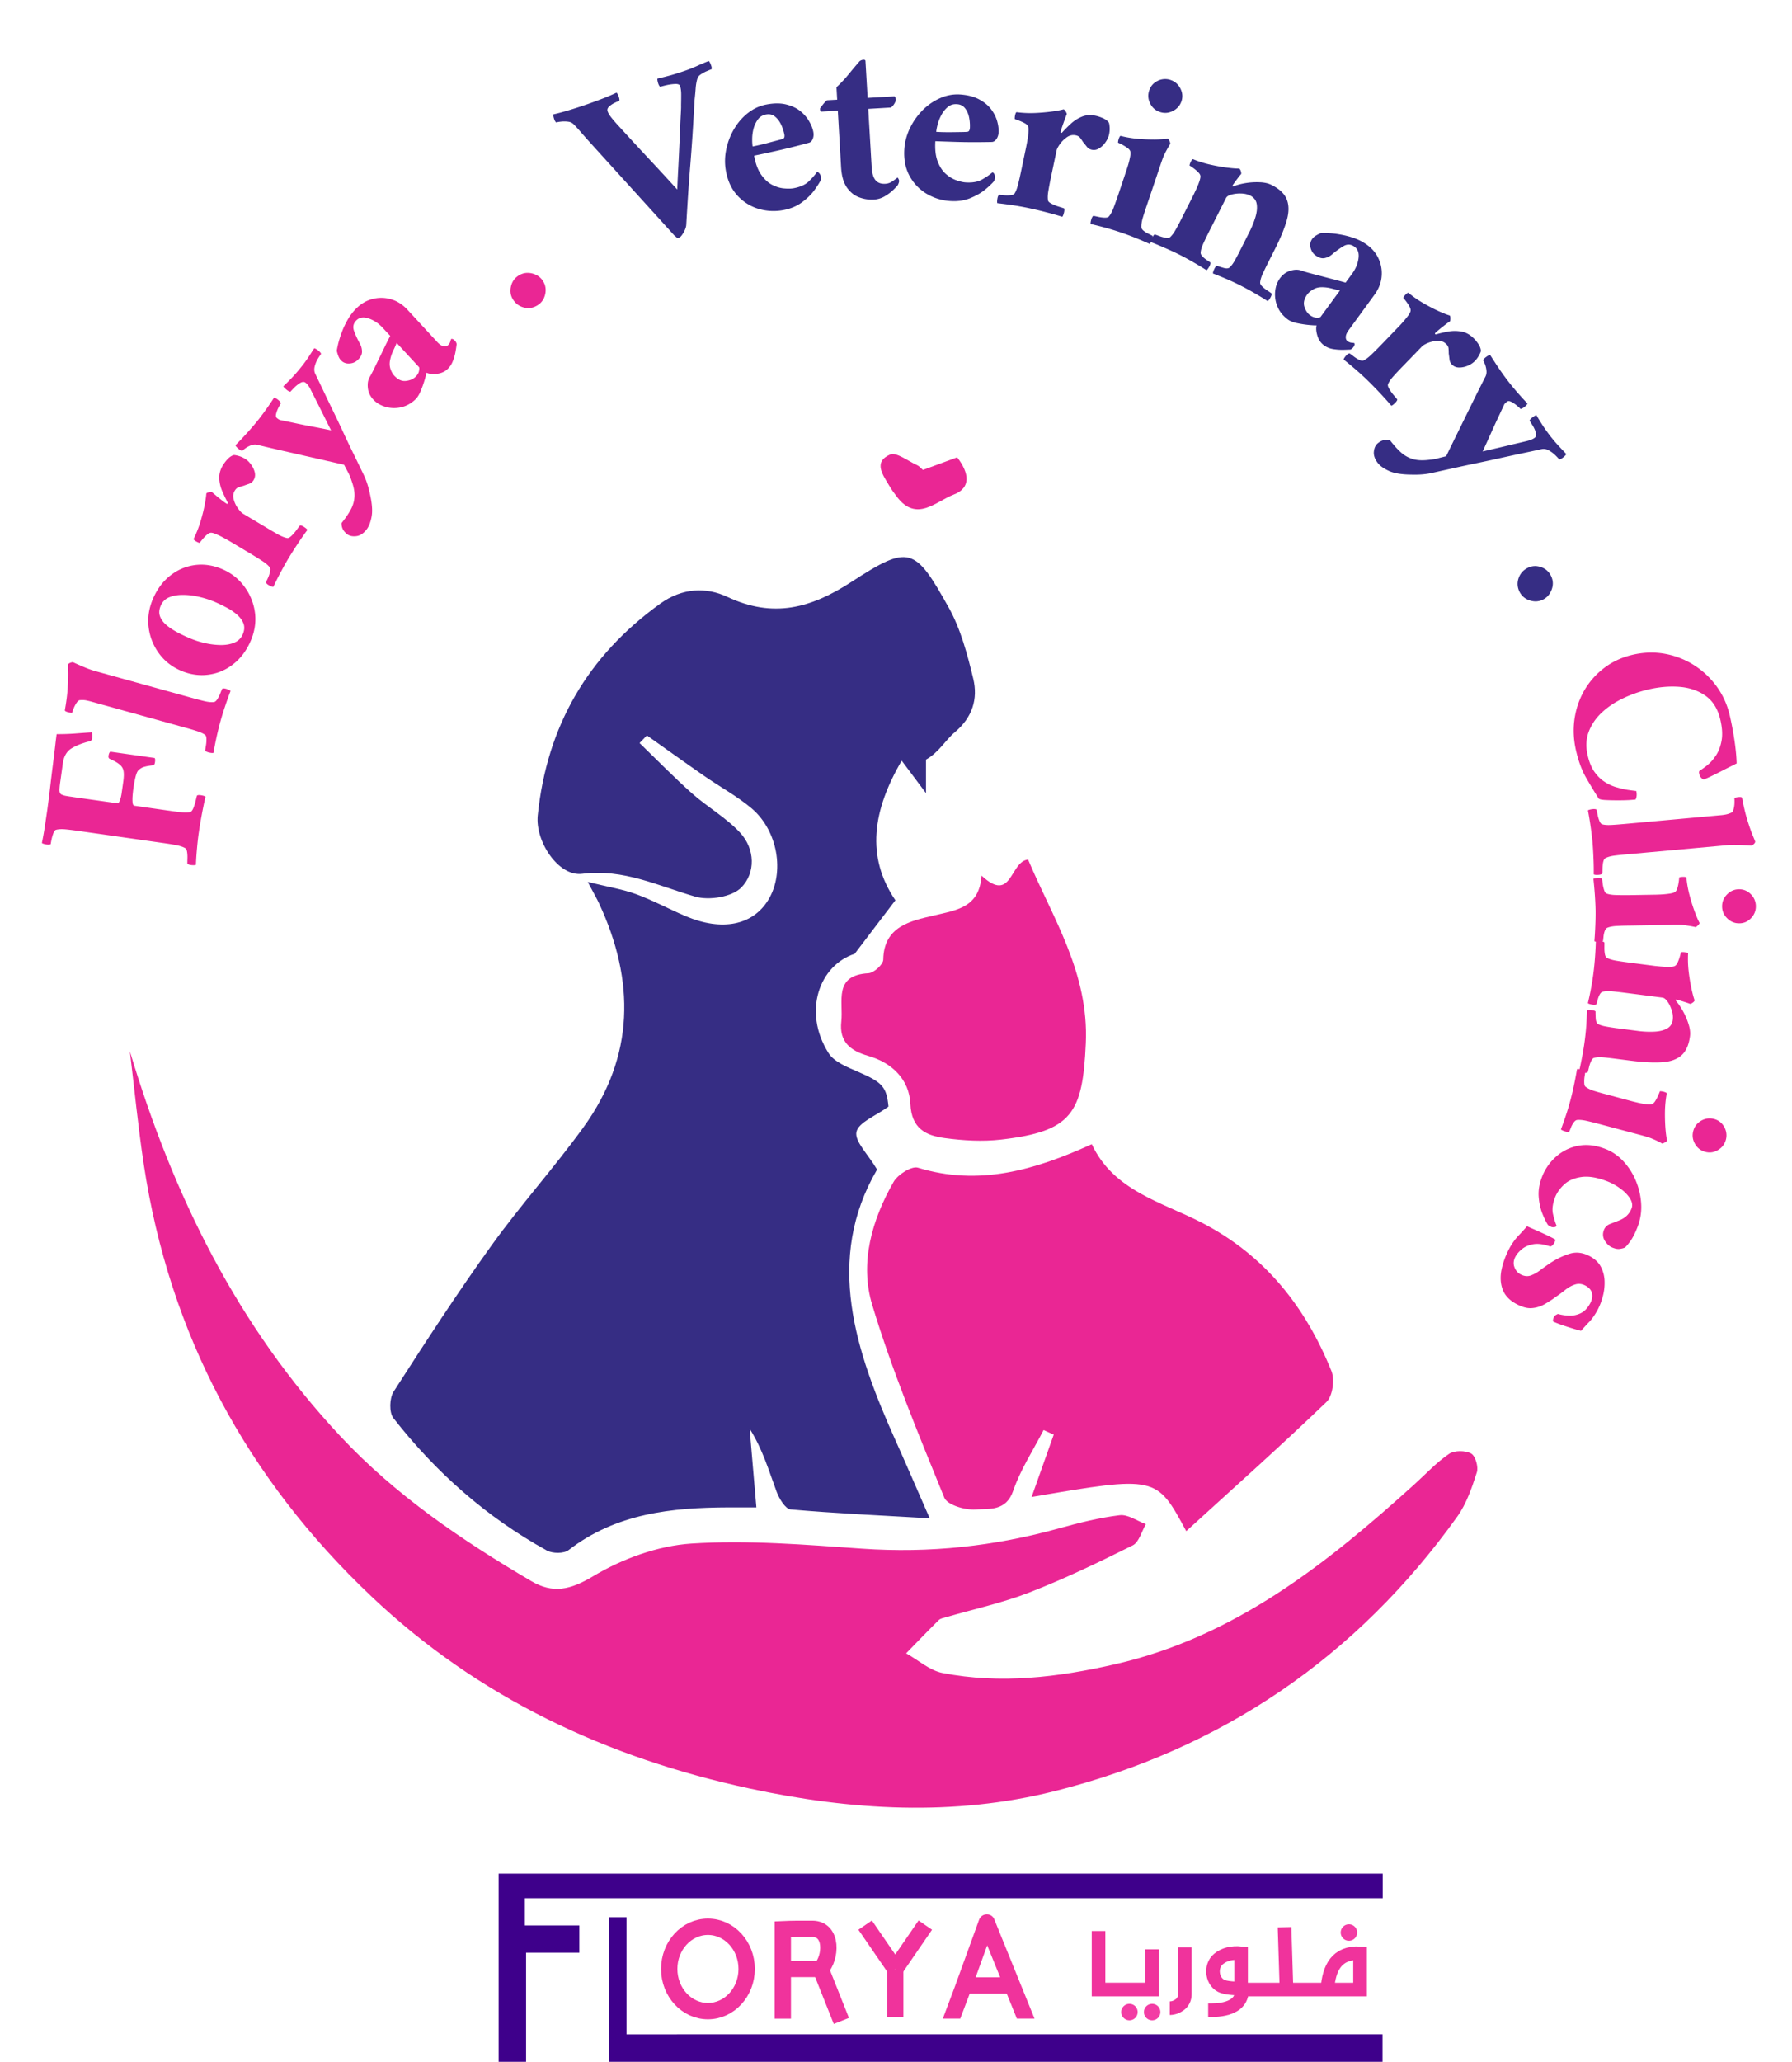 <svg xmlns="http://www.w3.org/2000/svg" width="438.58" height="504.328" viewBox="0 0 438.58 504.328"><defs><clipPath id="a" clipPathUnits="userSpaceOnUse"><path d="M-117.395 136.311H211.54v-378.246h-328.935Z"/></clipPath><clipPath id="b" clipPathUnits="userSpaceOnUse"><path d="M-23.837 192.855h328.935v-378.246H-23.837Z"/></clipPath><clipPath id="c" clipPathUnits="userSpaceOnUse"><path d="M-217.74 280.89h328.935V-97.358H-217.74Z"/></clipPath><clipPath id="d" clipPathUnits="userSpaceOnUse"><path d="M-180.172 160.637h328.935V-217.61h-328.935Z"/></clipPath><clipPath id="e" clipPathUnits="userSpaceOnUse"><path d="M-169.409 86.21h328.935v-378.245h-328.935Z"/></clipPath><clipPath id="f" clipPathUnits="userSpaceOnUse"><path d="M-253.806 343.726H75.13V-34.52h-328.935Z"/></clipPath><clipPath id="g" clipPathUnits="userSpaceOnUse"><path d="M-111.806 351.726H217.13V-26.52h-328.935Z"/></clipPath><clipPath id="h" clipPathUnits="userSpaceOnUse"><path d="M-137.056 361.206H191.88V-17.04h-328.935Z"/></clipPath><clipPath id="i" clipPathUnits="userSpaceOnUse"><path d="M-158.806 353.166H170.13V-25.08h-328.935Z"/></clipPath><clipPath id="j" clipPathUnits="userSpaceOnUse"><path d="M-169.846 353.166H159.09V-25.08h-328.935Z"/></clipPath><clipPath id="k" clipPathUnits="userSpaceOnUse"><path d="M-164.326 370.024h328.935V-8.222h-328.935Z"/></clipPath><clipPath id="l" clipPathUnits="userSpaceOnUse"><path d="M-189.896 370.324h328.935V-7.922h-328.935Z"/></clipPath><clipPath id="m" clipPathUnits="userSpaceOnUse"><path d="M0 378.246h328.935V0H0Z"/></clipPath><clipPath id="n" clipPathUnits="userSpaceOnUse"><path d="M-201.646 354.246H127.29V-24h-328.935Z"/></clipPath><clipPath id="o" clipPathUnits="userSpaceOnUse"><path d="M-217.486 357.246H111.45V-21h-328.935Z"/></clipPath><clipPath id="p" clipPathUnits="userSpaceOnUse"><path d="M-243.646 364.986H85.29V-13.26h-328.935Z"/></clipPath><clipPath id="q" clipPathUnits="userSpaceOnUse"><path d="M-221.768 368.766h328.935V-9.48h-328.935Z"/></clipPath><clipPath id="r" clipPathUnits="userSpaceOnUse"><path d="M-235.786 353.556H93.15V-24.69h-328.935Z"/></clipPath><clipPath id="s" clipPathUnits="userSpaceOnUse"><path d="M-212.994 369.117H115.94V-9.13h-328.935Z"/></clipPath><clipPath id="t" clipPathUnits="userSpaceOnUse"><path d="M-208.824 369.117H120.11V-9.13h-328.935Z"/></clipPath><clipPath id="u" clipPathUnits="userSpaceOnUse"><path d="M-249.114 354.524H79.82V-23.722h-328.935Z"/></clipPath><clipPath id="v" clipPathUnits="userSpaceOnUse"><path d="M-143.686 370.326H185.25V-7.92h-328.935Z"/></clipPath><clipPath id="w" clipPathUnits="userSpaceOnUse"><path d="m153.645-57.77 46.338 325.655-374.474 53.285-46.338-325.655Z"/></clipPath><clipPath id="x" clipPathUnits="userSpaceOnUse"><path d="M123.358-74.434 211.1 242.582l-364.54 100.897-87.744-317.016Z"/></clipPath><clipPath id="y" clipPathUnits="userSpaceOnUse"><path d="m102.244-87.284 126.16 303.779-349.318 145.074-126.161-303.78Z"/></clipPath><clipPath id="z" clipPathUnits="userSpaceOnUse"><path d="m67.936-98.142 168.819 282.31-324.63 194.126-168.82-282.309Z"/></clipPath><clipPath id="A" clipPathUnits="userSpaceOnUse"><path d="m36.111-104.115 207.507 255.223-293.484 238.615-207.507-255.224Z"/></clipPath><clipPath id="B" clipPathUnits="userSpaceOnUse"><path d="m-49.203-99.142 279.44 173.527-199.54 321.331-279.44-173.527Z"/></clipPath><clipPath id="C" clipPathUnits="userSpaceOnUse"><path d="M-89.42-81.212 221.728 25.49 99.029 383.282-212.118 276.58Z"/></clipPath><clipPath id="D" clipPathUnits="userSpaceOnUse"><path d="M-124.077-63.384 199.49-4.207l-68.047 372.074-323.568-59.176Z"/></clipPath><clipPath id="E" clipPathUnits="userSpaceOnUse"><path d="m-148.805-45.552 328.38 19.102-21.966 377.608-328.38-19.103Z"/></clipPath><clipPath id="F" clipPathUnits="userSpaceOnUse"><path d="M-166.066-25.126 162.18-46.41l24.476 377.454-328.246 21.285Z"/></clipPath><clipPath id="G" clipPathUnits="userSpaceOnUse"><path d="m-185.54 1.2 321.954-67.403 77.507 370.22-321.955 67.403Z"/></clipPath><clipPath id="H" clipPathUnits="userSpaceOnUse"><path d="M-201.544 25.31 110.093-79.953 231.138 278.4-80.498 383.665Z"/></clipPath><clipPath id="I" clipPathUnits="userSpaceOnUse"><path d="M-207.337 55.688 86.328-92.498 256.73 245.19-36.936 393.376Z"/></clipPath><clipPath id="J" clipPathUnits="userSpaceOnUse"><path d="m-218.543 92.403 265.672-193.95L270.154 203.95 4.483 397.9Z"/></clipPath><clipPath id="K" clipPathUnits="userSpaceOnUse"><path d="m-218.367 158.07 200.525-260.744 299.833 230.586L81.466 388.657Z"/></clipPath><clipPath id="L" clipPathUnits="userSpaceOnUse"><path d="M-214.79 203.546-70.537-92.072 269.396 73.805 125.145 369.422Z"/></clipPath><clipPath id="M" clipPathUnits="userSpaceOnUse"><path d="m-184.278 250.038 75.857-320.069L259.63 17.2l-75.857 320.068Z"/></clipPath><clipPath id="N" clipPathUnits="userSpaceOnUse"><path d="m-173.714 277.018 29.749-327.587L232.73-16.36l-29.749 327.587Z"/></clipPath><clipPath id="O" clipPathUnits="userSpaceOnUse"><path d="m-164.551 290.074 5.196-328.894 378.2 5.976-5.197 328.894Z"/></clipPath><clipPath id="P" clipPathUnits="userSpaceOnUse"><path d="M-132.562 312.779-174.604-13.46 200.54-61.803l42.042 326.238Z"/></clipPath><clipPath id="Q" clipPathUnits="userSpaceOnUse"><path d="m-113.58 330.434-84.832-317.807 365.45-97.55 84.832 317.809Z"/></clipPath><clipPath id="R" clipPathUnits="userSpaceOnUse"><path d="M-88.13 342.5-207.506 35.99l352.458-137.27 119.375 306.51Z"/></clipPath><clipPath id="S" clipPathUnits="userSpaceOnUse"><path d="M-61.952 353.056-218.681 63.86l332.55-180.224 156.729 289.196Z"/></clipPath></defs><path d="M0 0c3.207-3.095 6.319-6.298 9.65-9.254 2.835-2.515 6.256-4.435 8.805-7.187 2.787-3.008 2.86-7.388.234-10.065-1.706-1.74-5.91-2.417-8.45-1.683-6.831 1.975-13.167 5.157-20.769 4.196-4.389-.554-8.65 5.978-8.164 10.713 1.677 16.352 9.14 29.254 22.512 38.871 4.035 2.902 8.43 3.049 12.303 1.229 8.414-3.953 15.319-2.097 22.785 2.753 10.613 6.893 11.629 6.439 17.856-4.709 2.215-3.964 3.426-8.589 4.507-13.055.9-3.718-.168-7.119-3.375-9.815-1.765-1.485-2.92-3.695-5.3-5.032v-6.156l-4.463 5.959c-5.332-9.128-6.597-17.591-1.16-25.617l-7.478-9.823c-6.453-2.093-9.597-10.562-4.808-18.196 1.073-1.71 3.622-2.66 5.669-3.556 4.232-1.851 5.009-2.693 5.35-6.284-2.335-1.712-5.498-2.875-5.881-4.642-.374-1.719 2.1-4.056 3.788-6.907-9.632-16.511-4.008-33.266 3.479-49.914 1.895-4.212 3.716-8.457 6.181-14.077-9.183.533-17.372.9-25.53 1.622-.968.085-2.106 1.98-2.578 3.253-1.423 3.841-2.557 7.788-4.949 11.556l1.236-14.434c-1.904 0-3.516.004-5.127-.001-10.466-.032-20.625-1.1-29.352-7.832-.871-.672-2.965-.647-4.009-.071-11.078 6.111-20.398 14.357-28.161 24.298-.801 1.024-.722 3.651.038 4.835 5.831 9.074 11.715 18.13 18.014 26.881 5.344 7.426 11.516 14.255 16.872 21.673C-.883-57.464-.817-43.602-7.453-29.388c-.41.877-.901 1.715-2.057 3.899 3.727-.916 6.4-1.334 8.892-2.246 3.117-1.141 6.057-2.755 9.122-4.048 6.668-2.813 12.305-1.654 15.148 3.027 3.03 4.989 1.747 12.722-3.121 16.805-2.657 2.229-5.769 3.91-8.635 5.897C8.358-3.603 4.863-1.09 1.349 1.396z" clip-path="url(#a)" style="fill:#362d84;fill-opacity:1;fill-rule:nonzero;stroke:none" transform="matrix(1.333 0 0 -1.333 156.526 181.749)"/><path d="M0 0c7.917-26.423 19.766-50.497 38.763-70.761 10.139-10.815 22.25-18.997 34.917-26.451 3.972-2.337 7.145-1.66 11.371.877 5.346 3.208 11.88 5.599 18.054 6.001 10.407.679 20.952-.219 31.406-.94 12.271-.848 24.227.44 36.04 3.719 3.677 1.02 7.414 1.968 11.186 2.423 1.515.183 3.2-1.052 4.807-1.641-.788-1.334-1.254-3.313-2.417-3.894-6.205-3.098-12.479-6.114-18.936-8.627-4.939-1.922-10.186-3.051-15.293-4.542-.478-.14-1.058-.225-1.384-.546-2.029-1.998-3.999-4.057-5.988-6.096 2.225-1.242 4.322-3.15 6.698-3.611 10.636-2.064 21.15-.794 31.65 1.603 21.974 5.016 38.825 18.416 54.986 33.032 2.094 1.894 4.039 4.01 6.353 5.58.977.663 2.988.644 4.05.062.786-.432 1.367-2.458 1.047-3.454-.902-2.811-1.899-5.755-3.593-8.121-18.472-25.808-43.243-42.668-73.929-50.38-18.557-4.664-37.378-3.524-55.959.473-26.216 5.639-49.816 16.636-69.477 35.256C21.453-78.35 7.273-52.018 2.551-20.747 1.511-13.86.841-6.917 0 0" clip-path="url(#b)" style="fill:#ea2694;fill-opacity:1;fill-rule:nonzero;stroke:none" transform="matrix(1.333 0 0 -1.333 31.782 257.14)"/><path d="M0 0c-5.474 10.175-5.474 10.175-28.387 6.268l4.059 11.44-1.864.842c-1.9-3.698-4.239-7.244-5.574-11.135-1.318-3.841-4.444-3.264-6.931-3.44-1.913-.136-5.177.828-5.722 2.167-4.752 11.658-9.595 23.339-13.235 35.369-2.329 7.694-.075 15.579 3.929 22.582.768 1.344 3.307 2.953 4.464 2.598 11.149-3.418 21.374-.484 31.92 4.314 4.037-8.607 12.848-10.596 20.235-14.422 11.608-6.013 19.009-15.442 23.767-27.2.633-1.567.231-4.582-.9-5.67C17.529 15.793 8.988 8.195 0 0" clip-path="url(#c)" style="fill:#ea2694;fill-opacity:1;fill-rule:nonzero;stroke:none" transform="matrix(1.333 0 0 -1.333 290.32 374.519)"/><path d="M0 0c5.627-5.221 5.167 2.629 8.545 2.946C13.07-7.815 19.718-17.788 19.139-30.76c-.572-12.807-2.49-16.149-15.503-17.667-3.431-.4-7.009-.194-10.444.277-3.406.466-6.054 1.712-6.261 6.267-.204 4.464-3.333 7.544-7.746 8.81-3.268.939-5.352 2.557-4.936 6.326.404 3.659-1.51 8.484 4.991 8.842.989.055 2.697 1.603 2.71 2.481.093 6.153 5.077 7.113 9.131 8.074C-4.545-6.313-.419-5.881 0 0" clip-path="url(#d)" style="fill:#ea2694;fill-opacity:1;fill-rule:nonzero;stroke:none" transform="matrix(1.333 0 0 -1.333 240.23 214.182)"/><path d="m0 0 6.291 2.313c2.226-2.896 2.573-5.619-.64-6.834-3.242-1.226-6.795-5.156-10.413-.428-.501.654-.988 1.327-1.405 2.036-1.161 1.973-3.007 4.351.125 5.735 1.153.51 3.306-1.194 4.977-1.948C-.638.682-.312.263 0 0" clip-path="url(#e)" style="fill:#ea2694;fill-opacity:1;fill-rule:nonzero;stroke:none" transform="matrix(1.333 0 0 -1.333 225.879 114.948)"/><path d="M0 0h-162.32v-34.52h5.04v20.02h9.78v5h-10v5H0Z" clip-path="url(#f)" style="fill:#3e008b;fill-opacity:1;fill-rule:nonzero;stroke:none" transform="matrix(1.333 0 0 -1.333 338.408 458.301)"/><path d="M0 0h3.2v-21.48H142v-5.04H0Z" clip-path="url(#g)" style="fill:#3e008b;fill-opacity:1;fill-rule:nonzero;stroke:none" transform="matrix(1.333 0 0 -1.333 149.074 468.968)"/><path d="M0 0c0-4.275-3.183-7.74-7.11-7.74S-14.22-4.275-14.22 0s3.183 7.74 7.11 7.74S0 4.275 0 0Z" clip-path="url(#h)" style="fill:none;stroke:#f0339c;stroke-width:3;stroke-linecap:butt;stroke-linejoin:miter;stroke-miterlimit:10;stroke-dasharray:none;stroke-opacity:1" transform="matrix(1.333 0 0 -1.333 182.741 481.608)"/><path d="m0 0 5.52-8.04" clip-path="url(#i)" style="fill:none;stroke:#f0339c;stroke-width:3;stroke-linecap:butt;stroke-linejoin:miter;stroke-miterlimit:10;stroke-dasharray:none;stroke-opacity:1" transform="matrix(1.333 0 0 -1.333 211.741 470.888)"/><path d="m0 0-5.52-8.04" clip-path="url(#j)" style="fill:none;stroke:#f0339c;stroke-width:3;stroke-linecap:butt;stroke-linejoin:miter;stroke-miterlimit:10;stroke-dasharray:none;stroke-opacity:1" transform="matrix(1.333 0 0 -1.333 226.461 470.888)"/><path d="M0 0v8.82" clip-path="url(#k)" style="fill:none;stroke:#f0339c;stroke-width:3;stroke-linecap:butt;stroke-linejoin:miter;stroke-miterlimit:10;stroke-dasharray:none;stroke-opacity:1" transform="matrix(1.333 0 0 -1.333 219.102 493.365)"/><path d="M0 0h-3.24L-5.1 4.59l-1.21 3-2.38 5.86-2.12-5.86-.97-2.67-.12-.33L-13.64 0h-3.2l2.24 5.96 4.42 12.19c.21.58.76.98 1.38.99.67.02 1.19-.36 1.42-.94z" clip-path="url(#l)" style="fill:#f0339c;fill-opacity:1;fill-rule:nonzero;stroke:none" transform="matrix(1.333 0 0 -1.333 253.195 493.765)"/><path d="M185.816 12.51h-9.04v3h9.04z" clip-path="url(#m)" style="fill:#f0339c;fill-opacity:1;fill-rule:nonzero;stroke:none" transform="matrix(1.333 0 0 -1.333 0 504.328)"/><path d="M0 0v-10.74h9.84v7.38" clip-path="url(#n)" style="fill:none;stroke:#f0339c;stroke-width:2.5;stroke-linecap:butt;stroke-linejoin:miter;stroke-miterlimit:10;stroke-dasharray:none;stroke-opacity:1" transform="matrix(1.333 0 0 -1.333 268.861 472.328)"/><path d="M0 0v-8.638c0-.742-.338-1.453-.939-1.887-.465-.336-1.086-.635-1.821-.635" clip-path="url(#o)" style="fill:none;stroke:#f0339c;stroke-width:2.5;stroke-linecap:butt;stroke-linejoin:miter;stroke-miterlimit:10;stroke-dasharray:none;stroke-opacity:1" transform="matrix(1.333 0 0 -1.333 289.981 476.328)"/><path d="M0 0c.287 4.055 1.752 6.848 6 6.66V0h-21.84v6.66c-1.713.169-3.086-.191-4.14-1.049-1.661-1.354-1.214-4.41.825-5.071C-17.977.158-16.414.262-14.76 0" clip-path="url(#p)" style="fill:none;stroke:#f0339c;stroke-width:2.5;stroke-linecap:butt;stroke-linejoin:miter;stroke-miterlimit:10;stroke-dasharray:none;stroke-opacity:1" transform="matrix(1.333 0 0 -1.333 324.861 486.648)"/><path d="M0 0c.765 0 6.669-.343 6.165 4.14" clip-path="url(#q)" style="fill:none;stroke:#f0339c;stroke-width:2.5;stroke-linecap:butt;stroke-linejoin:miter;stroke-miterlimit:10;stroke-dasharray:none;stroke-opacity:1" transform="matrix(1.333 0 0 -1.333 295.691 491.688)"/><path d="m0 0 .362-11.43" clip-path="url(#r)" style="fill:none;stroke:#f0339c;stroke-width:2.5;stroke-linecap:butt;stroke-linejoin:miter;stroke-miterlimit:10;stroke-dasharray:none;stroke-opacity:1" transform="matrix(1.333 0 0 -1.333 314.381 471.408)"/><path d="M0 0a1.509 1.509 0 1 0-3.018 0A1.509 1.509 0 0 0 0 0" clip-path="url(#s)" style="fill:#f33ca4;fill-opacity:1;fill-rule:nonzero;stroke:none" transform="matrix(1.333 0 0 -1.333 283.992 492.156)"/><path d="M0 0a1.509 1.509 0 1 0-3.018 0A1.509 1.509 0 0 0 0 0" clip-path="url(#t)" style="fill:#f33ca4;fill-opacity:1;fill-rule:nonzero;stroke:none" transform="matrix(1.333 0 0 -1.333 278.432 492.156)"/><path d="M0 0a1.509 1.509 0 1 0-3.018 0A1.509 1.509 0 0 0 0 0" clip-path="url(#u)" style="fill:#f33ca4;fill-opacity:1;fill-rule:nonzero;stroke:none" transform="matrix(1.333 0 0 -1.333 332.152 472.7)"/><path d="M0 0v16.41c1.62.076 3.837.08 5.441.069 3.774-.027 3.468-5.348 1.519-7.359H.06h6.9l3.795-9.536" clip-path="url(#v)" style="fill:none;stroke:#f0339c;stroke-width:3;stroke-linecap:butt;stroke-linejoin:miter;stroke-miterlimit:10;stroke-dasharray:none;stroke-opacity:1" transform="matrix(1.333 0 0 -1.333 191.581 493.768)"/><path d="m7.794-28.25 1.867-.018q1.347-.024 3.08-.071a286 286 0 0 1 3.541-.066q1.806-.031 3.282-.065a89 89 0 0 1 2.219-.043q.22 1.64.572 3.268a270 270 0 0 1 .66 3.067q-.093.098-.45.159-.346.063-.559.067c-.355-.002-.58-.122-.666-.355q-.708-1.803-1.702-3.06-.985-1.255-2.96-1.26l-3.562.01c-.474-.004-.92.019-1.34.06q-.63.069-.816.424a3.1 3.1 0 0 0-.158.887q-.022.526-.016 1.221-.007.133-.008.274.005.132.001.26l.007 7.87q0 .178.565.31.574.132 1.275.139l2.237.001q1.278-.003 1.956-.23.687-.228 1.08-.889c.27-.44.517-1.07.75-1.893q.102-.346.543-.338.569.002.789.219l-.001 8.227q-.179.168-.746.165-.581.002-.622-.29-.4-1.552-.797-2.03-.391-.485-.703-.61-.745-.32-3.253-.318-.568 0-1.296.043-.73.046-1.253.178-.525.136-.522.406l-.005 6.286q.005.132.005.283-.004.155-.005.297.006 1.136.038 2.018.041.872.265 1.442.132.279.787.456.662.164 1.382.23.727.06 1.009.105.175.232.149.795-.016.569-.148.79a48 48 0 0 0-2.022-.15 89 89 0 0 0-2.395-.108A58 58 0 0 0 7.7-.125q-1.35-.012-3.077.083a56 56 0 0 0-2.987.224q-.13-.231-.16-.794-.023-.575.16-.793.285-.05.906-.117.616-.06 1.187-.228.577-.175.67-.45.259-.663.305-1.677.057-1.012.053-2.375l.002-15.79q0-1.408-.045-2.397-.048-.987-.307-1.66-.105-.306-.678-.437a7.6 7.6 0 0 0-1.185-.175q-.61-.042-.905-.037c-.125-.153-.18-.436-.167-.84q.029-.617.16-.792 1.444.093 3.117.113zm0 0" aria-label="F" clip-path="url(#w)" style="fill:#ea2694;fill-opacity:1;fill-rule:nonzero;stroke:none" transform="rotate(-81.902 146.811 79.524)scale(1.333)"/><path d="M3.782-23.98q-.002-.57-.043-1.035a4 4 0 0 0-.262-1.034q-.088-.267-.622-.447a5 5 0 0 0-1.1-.243q-.578-.06-.833-.062-.122 0-.152-.638-.021-.637.151-.772 2.42-.218 4.244-.615 1.824-.396 2.899-.73a25 25 0 0 1 1.134-.338q.219.049.417.323.194.264.242.431l-.121.751a81 81 0 0 0-.24 1.769 16 16 0 0 0-.123 1.882L9.369-6.255q0 1.365.04 2.385.046 1.008.315 1.664.132.266.682.443a5.4 5.4 0 0 0 1.183.232q.637.065.895.117.183.227.16.795-.015.572-.16.786a63 63 0 0 0-2.88-.213A53 53 0 0 0 6.6-.138q-1.365.001-2.992.086a74 74 0 0 0-2.906.22Q.568-.046.546-.614q-.025-.564.156-.797.303-.046.919-.108a6.4 6.4 0 0 0 1.2-.235q.57-.18.654-.448.216-.569.256-1.445.044-.889.05-2.02l-.008-.29q.004-.156.004-.293zm0 0" aria-label="l" clip-path="url(#x)" style="fill:#ea2694;fill-opacity:1;fill-rule:nonzero;stroke:none" transform="rotate(-74.529 147.461 58.47)scale(1.333)"/><path d="M11.404-19.228q2.982.008 5.244 1.261 2.268 1.243 3.544 3.4 1.278 2.162 1.281 4.887-.001 2.69-1.325 4.967a10.2 10.2 0 0 1-3.572 3.653Q14.336.3 11.484.306 8.5.3 6.205-.98 3.913-2.246 2.634-4.444 1.347-6.65 1.354-9.331 1.36-12.06 2.7-14.306a10.2 10.2 0 0 1 3.614-3.582q2.264-1.33 5.09-1.34m-.494 1.804q-1.182-.001-1.876.678-.684.68-1.012 1.778a12 12 0 0 0-.429 2.36 27 27 0 0 0-.113 2.446q-.013 1.415.251 2.928.272 1.513.801 2.815.534 1.285 1.366 2.097.835.82 2.028.82 1.18.003 1.865-.673.692-.682 1.033-1.761a10 10 0 0 0 .452-2.333 29 29 0 0 0 .121-2.397 18 18 0 0 0-.27-2.972 12.5 12.5 0 0 0-.81-2.836q-.547-1.32-1.379-2.13-.837-.82-2.028-.82m0 0" aria-label="o" clip-path="url(#y)" style="fill:#ea2694;fill-opacity:1;fill-rule:nonzero;stroke:none" transform="rotate(-67.447 155.337 43.926)scale(1.333)"/><path d="M15.622-19.226q.834.008 1.543.183.712.166 1.147.57.122.163.306.787.176.62.173 1.317.001.712-.334 1.496a4 4 0 0 1-.892 1.34q-.573.547-1.315.54a1.5 1.5 0 0 1-1.02-.359q-.444-.376-.836-.688-.357-.344-.688-.627-.329-.294-.9-.294-.879-.007-1.514.687-.645.686-.985 1.504-.349.812-.35 1.287l.006 5.24a61 61 0 0 0 .025 2.279q.045 1.106.307 1.769.139.257.795.44.663.177 1.385.236.733.065.996.115.168.21.144.788-.018.567-.15.8a47 47 0 0 0-3.097-.224 76 76 0 0 0-3.233-.088Q5.77-.12 4.156-.04 2.552.043 1.282.177q-.135-.222-.16-.792-.017-.574.166-.795.302-.042.897-.1c.39-.042.776-.13 1.158-.255q.574-.18.672-.43.25-.653.3-1.667.044-1.021.051-2.38l-.004-4.94q-.005-.213-.03-.938a18 18 0 0 0-.112-1.49q-.086-.779-.255-1.089-.179-.343-.775-.52a7.3 7.3 0 0 0-1.166-.259q-.575-.09-.743-.101-.052-.035-.096-.366a3 3 0 0 1-.001-.641q.044-.312.14-.316a20.4 20.4 0 0 0 3.24-.517q1.605-.397 2.971-.876c.906-.323 1.624-.62 2.146-.887q.22.049.484.352.265.309.267.4-.044.18-.154.884-.117.7-.212 1.451-.085.75-.084 1.047-.003.182.109.181.12 0 .159-.054.54-.922 1.263-1.93a6.7 6.7 0 0 1 1.732-1.691q1.016-.674 2.377-.684m0 0" aria-label="r" clip-path="url(#z)" style="fill:#ea2694;fill-opacity:1;fill-rule:nonzero;stroke:none" transform="rotate(-59.12 160.65 14.426)scale(1.333)"/><path d="M5.813-18.744q1.359 0 2.994-.108a53 53 0 0 0 2.412-.21q.181.187.184.803.005.619-.186.83-.266.006-.88.143a5.3 5.3 0 0 0-1.13.374c-.354.16-.537.372-.54.636l.02.286q.012.203.07.365.58 1.103 1.327 2.561.742 1.454 1.47 2.792A176 176 0 0 1 13.2-7.17l.326-.733q.33-.721.84-1.846.511-1.112 1.1-2.435.598-1.328 1.126-2.516a4.2 4.2 0 0 0 .305-.777q.128-.435.124-.795.005-.53-.678-.778a5.7 5.7 0 0 0-1.426-.306q-.751-.068-.934-.07-.157-.174-.16-.792-.003-.614.12-.838.976.128 2.143.221 1.164.096 2.398.09 1.367.009 2.662-.126 1.289-.14 1.777-.191c.093.128.141.391.151.798q.017.62-.152.834-.261 0-.984.09a5.3 5.3 0 0 0-1.45.409q-.732.311-1.044.909.002.002-.468.984-.455.987-1.247 2.646a324 324 0 0 0-1.708 3.639 209 209 0 0 1-1.902 3.977 168 168 0 0 0-1.75 3.718l-1.698 3.632q-.722 1.567-2.092 3.242C7.472 7.218 6.459 8.159 5.53 8.642q-1.394.736-2.408.734c-.91.004-1.613-.237-2.1-.724q-.74-.729-.755-1.56.011-.753.27-1.248.26-.481.68-.78 1.734-.004 2.983-.25a5.6 5.6 0 0 0 2.248-.95q.995-.707 1.871-2.157c.41-.635.684-1.137.83-1.506q.231-.55.65-1.524-.518-1.06-1.4-2.835-.874-1.78-1.867-3.783-.992-2.015-1.875-3.792a366 366 0 0 1-1.423-2.92c-.371-.763-.556-1.15-.556-1.15a1.9 1.9 0 0 0-.846-1.003 4.4 4.4 0 0 0-1.134-.483q-.526-.146-.702-.14-.171-.266-.153-.856.02-.587.155-.776.569.053 1.626.143 1.06.078 2.203.127 1.136.046 1.986.047m0 0" aria-label="y" clip-path="url(#A)" style="fill:#ea2694;fill-opacity:1;fill-rule:nonzero;stroke:none" transform="rotate(-50.887 169.964 -18.81)scale(1.333)"/><path d="M10.658-19.283q1.8.006 3.252.85a6.3 6.3 0 0 1 2.323 2.303q.878 1.483.882 3.415l-.001 8.052q-.002.832.284 1.3.29.46.732.468c.319 0 .581-.07.788-.198q.313-.202.446-.242.295.129.294.702.004.357-.173.654-.307.277-1.012.82a9 9 0 0 1-1.578.983q-.881.45-1.799.445-1.054.001-2.01-.707-.942-.71-1.252-1.443-.178.172-1.082.723-.901.542-1.958 1.032-1.054.482-1.846.48-1.628 0-2.909-.771a5.7 5.7 0 0 1-1.986-1.977q-.729-1.211-.73-2.492 0-1.275.708-2.218.699-.945 1.526-1.222.846-.255 2.298-.83l3.02-1.182a90 90 0 0 1 2.656-1.01l-.007-2.031q.001-1.608-.698-2.941-.7-1.33-1.844-1.337-1.235.01-1.698 1.097-.465 1.074-.82 2.529a3 3 0 0 1-.703 1.296q-.532.596-1.676.59-.83.002-1.533-.586-.703-.6-.706-1.48 0-.429.181-.87.18-.455.42-.888c.157-.143.49-.393 1.008-.745a18 18 0 0 1 1.92-1.114q1.147-.6 2.506-1.02a9.5 9.5 0 0 1 2.777-.435m-.88 16.605q.779.002 1.264-.349.48-.352.485-.525l-.001-6.046q-.663.316-1.435.621a7.2 7.2 0 0 0-1.413.753Q7.797-7.65 7.44-6.83q-.351.81-.312 1.514.042 1.367.925 2.003.877.636 1.726.636m0 0" aria-label="a" style="fill:#ea2694;fill-opacity:1;fill-rule:nonzero;stroke:none" transform="rotate(-42.713 179.835 -68.948)scale(1.333)"/><path d="M1.802-2.811q.001-1.268.946-2.213.942-.958 2.268-.964 1.351 0 2.309.992.955.995.948 2.272 0 1.284-.955 2.248-.944.96-2.252.96Q3.695.492 2.75-.47q-.944-.97-.947-2.34m0 0" aria-label="." clip-path="url(#B)" style="fill:#ea2694;fill-opacity:1;fill-rule:nonzero;stroke:none" transform="rotate(-31.84 198.922 -181.096)scale(1.333)"/><path d="M6.018-28.166q1.375.003 3.117-.059a38 38 0 0 0 2.97-.207q.138.17.157.772.016.601-.156.814a8 8 0 0 0-.916.07q-.632.07-1.184.312-.553.234-.548.766-.006.52.329 1.426.33.907.725 1.785.749 1.72 1.61 3.686a640 640 0 0 0 1.72 3.873q.855 1.905 1.538 3.464.689 1.563 1.097 2.507.417.95.418.948l.383-.97q.38-.972.989-2.486.618-1.52 1.31-3.28.704-1.765 1.345-3.416.64-1.649 1.103-2.782.464-1.14.55-1.459.313-.844.637-1.788.331-.937.33-1.646-.004-.397-.755-.618a9 9 0 0 0-1.58-.306 13 13 0 0 0-1.148-.084q-.178-.21-.156-.81.032-.605.155-.777 1.547.149 2.604.212a51 51 0 0 0 2.556.059 25 25 0 0 0 2.429-.109 36 36 0 0 1 2.373-.165q.124.18.141.78.03.595-.14.806-.277.006-.897.052-.621.037-1.232.197-.611.152-.864.496-.495.677-.892 1.59-.39.92-.888 1.975a626 626 0 0 1-2.408 5.864 364 364 0 0 1-2.14 5.015 399 399 0 0 0-2.1 4.892q-1.046 2.504-2.267 5.491-.26.57-.955 1.16-.688.594-1.083.594-.314.005-.37-.189a1.3 1.3 0 0 0-.24-.417L4.307-21.914q-.389-.924-.776-1.89a26 26 0 0 0-.716-1.633 1.7 1.7 0 0 0-.86-.852 5.3 5.3 0 0 0-1.182-.418c-.396-.092-.696-.14-.896-.133q-.184-.223-.164-.825.021-.596.163-.762 1.278.143 3.026.208 1.754.059 3.116.053m0 0" aria-label="V" clip-path="url(#C)" style="fill:#362d84;fill-opacity:1;fill-rule:nonzero;stroke:none" transform="rotate(-18.929 265.168 -411.746)scale(1.333)"/><path d="M6.952-10.39q-.008 2.239.651 3.668.667 1.435 1.638 2.182.97.75 2.003 1.034 1.042.288 1.745.295 1.882 0 2.98-.73 1.098-.727 1.812-1.432.214.052.359.316.152.27.164.471-.013.583-.123.8-.404.57-1.458 1.591-1.056 1.014-2.664 1.8-1.6.794-3.672.794a9.6 9.6 0 0 1-4.45-1.076 8.55 8.55 0 0 1-3.33-3.087Q1.35-5.767 1.355-8.579q.003-2.022.804-3.94a12.1 12.1 0 0 1 2.13-3.434q1.35-1.527 3.058-2.395 1.718-.875 3.567-.873 2.11-.005 3.56.663 1.452.66 2.305 1.66.861 1.007 1.253 2.136.401 1.123.4 2.05 0 .707-.332 1.227-.323.525-.795.57-1.468.138-3.273.246-1.799.114-3.655.178-1.848.068-3.425.1m.038-1.71q.13.002.862-.02a36 36 0 0 0 1.672-.088q.943-.077 1.777-.14.832-.06 1.246-.105.39-.046.48-.282.091-.243.09-.424a7.8 7.8 0 0 0-.272-1.968q-.263-.975-.843-1.643-.57-.663-1.535-.662-.966.002-1.626.62a5 5 0 0 0-1.083 1.494 7.6 7.6 0 0 0-.589 1.786q-.18.91-.179 1.433m0 0" aria-label="e" clip-path="url(#D)" style="fill:#362d84;fill-opacity:1;fill-rule:nonzero;stroke:none" transform="rotate(-10.364 383.213 -954.343)scale(1.333)"/><path d="m9.11-18.392 4.883.003q.128-.003.2.2.068.192.072.367c-.006.211-.11.47-.315.768a2.4 2.4 0 0 1-.661.678l-4.18.003.003 10.66Q9.104-4 9.683-3.228c.384.51.968.76 1.752.759q.749.01 1.47-.454.73-.473.83-.55.078.04.162.243.094.194.096.37a1.1 1.1 0 0 1-.12.439 1.5 1.5 0 0 1-.184.353q-.179.214-.844.796-.659.573-1.625 1.08a4.5 4.5 0 0 1-2.106.5 6.6 6.6 0 0 1-2.62-.576c-.87-.38-1.59-1.025-2.152-1.944q-.836-1.386-.837-3.77L3.51-16.37H.482q-.18-.09-.197-.258a10 10 0 0 1-.016-.318q.357-.47.656-.795c.198-.223.437-.438.707-.651l1.878.003.004-2.288a23.5 23.5 0 0 0 2.41-2.29 88 88 0 0 1 2.127-2.248q.351-.212.681-.206.339-.004.375.21zm0 0" aria-label="t" clip-path="url(#E)" style="fill:#362d84;fill-opacity:1;fill-rule:nonzero;stroke:none" transform="rotate(-3.33 945.78 -3444.002)scale(1.333)"/><path d="M6.948-10.386q.005 2.231.66 3.668.667 1.437 1.634 2.184.964.75 2.005 1.045 1.04.286 1.745.286 1.876-.002 2.982-.734 1.102-.727 1.81-1.432c.143.031.26.135.36.317a.97.97 0 0 1 .16.47q.002.577-.124.796-.398.579-1.458 1.597Q15.67-1.18 14.066-.396q-1.605.796-3.683.79a9.6 9.6 0 0 1-4.45-1.073A8.57 8.57 0 0 1 2.61-3.763Q1.363-5.76 1.359-8.567q.01-2.032.8-3.951a12.2 12.2 0 0 1 2.126-3.438 10.4 10.4 0 0 1 3.062-2.394 7.7 7.7 0 0 1 3.56-.889q2.114.005 3.566.673 1.451.66 2.317 1.67.862 1.002 1.253 2.127.39 1.128.392 2.053-.004.706-.332 1.231-.33.529-.808.57-1.45.127-3.26.246-1.803.118-3.653.178-1.853.064-3.434.105m.053-1.718q.127-.008.844-.02a47 47 0 0 0 1.674-.084q.956-.072 1.788-.14.84-.063 1.237-.115.396-.035.487-.278a1.4 1.4 0 0 0 .09-.429 7.8 7.8 0 0 0-.269-1.967q-.265-.968-.845-1.625-.573-.666-1.535-.664-.976-.005-1.64.612a4.9 4.9 0 0 0-1.064 1.501 7.7 7.7 0 0 0-.59 1.788q-.177.893-.177 1.421m0 0" aria-label="e" clip-path="url(#F)" style="fill:#362d84;fill-opacity:1;fill-rule:nonzero;stroke:none" transform="rotate(3.71 -627.88 3401.455)scale(1.333)"/><path d="M15.62-19.231a6.6 6.6 0 0 1 1.535.181q.715.165 1.147.562.133.18.31.797.174.611.169 1.318.002.697-.334 1.495a3.9 3.9 0 0 1-.902 1.35q-.57.551-1.299.547a1.54 1.54 0 0 1-1.023-.372q-.44-.375-.839-.687-.339-.358-.672-.637-.325-.29-.899-.291-.887.008-1.52.69a5.3 5.3 0 0 0-.99 1.5q-.359.82-.352 1.295L9.945-6.25q.006 1.184.048 2.289.036 1.095.308 1.755.127.27.788.446.67.183 1.392.247c.48.044.81.076.992.104q.166.225.142.796-.025.567-.146.785a56 56 0 0 0-3.11-.211A68 68 0 0 0 7.12-.127a54 54 0 0 0-2.964.082Q2.548.05 1.281.174 1.148-.05 1.126-.62q-.025-.57.159-.788l.888-.102a6 6 0 0 0 1.17-.245q.572-.179.672-.452.247-.649.286-1.664.05-1.016.052-2.382l-.003-4.932q0-.215-.017-.942-.021-.724-.11-1.497-.08-.773-.26-1.071-.183-.356-.782-.531a9 9 0 0 0-1.168-.259 6 6 0 0 0-.738-.096q-.045-.036-.089-.365a2.8 2.8 0 0 1 0-.634q.04-.306.137-.317a20 20 0 0 0 3.242-.523 35 35 0 0 0 2.964-.884q1.36-.473 2.139-.878.235.048.493.351.266.305.26.389-.044.189-.148.893-.104.706-.198 1.454-.095.752-.092 1.049.002.18.11.18.115-.01.156-.056.528-.91 1.249-1.926a6.8 6.8 0 0 1 1.738-1.705q1.017-.68 2.384-.678m0 0" aria-label="r" clip-path="url(#G)" style="fill:#362d84;fill-opacity:1;fill-rule:nonzero;stroke:none" transform="rotate(11.824 -115.97 1195.284)scale(1.333)"/><path d="m9.95-13.281.002 7.037q-.006 1.19.031 2.29.046 1.095.319 1.748.128.276.583.446.466.175 1.02.237.555.071.805.111.174.225.144.793-.02.573-.142.79a79 79 0 0 0-2.717-.208q-1.49-.091-2.861-.085-1.367-.011-2.968.075a72 72 0 0 0-2.893.223q-.13-.231-.155-.789-.023-.573.152-.794.318-.043.915-.11a6.4 6.4 0 0 0 1.159-.231q.57-.178.661-.459.261-.654.305-1.661.038-1.014.05-2.38l-.01-4.932q0-.222-.018-.934-.012-.722-.11-1.497-.089-.772-.268-1.084-.17-.35-.769-.52a8 8 0 0 0-1.164-.262 9 9 0 0 0-.75-.093q-.042-.046-.09-.378a2.7 2.7 0 0 1-.002-.63q.041-.31.14-.32a20.4 20.4 0 0 0 3.236-.523 35 35 0 0 0 2.969-.88c.91-.323 1.633-.62 2.16-.89q.226.049.48.357.264.31.26.407-.089.253-.24 1.12-.155.86-.202 1.342-.034.707-.034 1.583zM3.62-26.493q-.008-1.26.913-2.164a3.04 3.04 0 0 1 2.205-.906q1.263.009 2.187.907c.623.6.933 1.317.939 2.156q-.005 1.278-.937 2.209-.922.933-2.186.924-1.289.004-2.205-.925-.92-.923-.917-2.201m0 0" aria-label="i" clip-path="url(#H)" style="fill:#362d84;fill-opacity:1;fill-rule:nonzero;stroke:none" transform="rotate(18.664 -31.68 834.513)scale(1.333)"/><path d="M16.328-19.175q2.452-.001 3.704 1.124 1.257 1.114 1.706 3.379.446 2.272.45 5.653l-.005 2.772q.003 1.362.04 2.37c.026.675.13 1.233.315 1.665q.124.277.673.448.559.174 1.195.237.637.071.892.127.183.209.155.775-.026.576-.16.803a57 57 0 0 0-2.883-.225 52 52 0 0 0-3.01-.084q-1.353-.001-2.725.089c-.906.064-1.784.132-2.635.214q-.129-.225-.15-.79-.025-.57.155-.788.427-.06 1.246-.208.816-.15.989-.591.216-.583.262-1.458.045-.865.05-2.007a5 5 0 0 1-.007-.3c.003-.099.002-.19.005-.277l-.002-3.385a16.3 16.3 0 0 0-.242-2.924q-.24-1.384-.857-2.245-.623-.866-1.764-.869-.84.005-1.712.431a5.9 5.9 0 0 0-1.47.964q-.594.539-.593.983l-.006 7.038q.003 1.179.04 2.29.044 1.106.321 1.755.125.276.583.453.465.17 1.013.238.553.059.818.112.178.225.15.79-.03.567-.155.788a58 58 0 0 0-2.731-.21 51 51 0 0 0-2.857-.095c-.91.004-1.9.033-2.97.095q-1.603.083-2.888.21-.129-.225-.15-.791-.011-.57.155-.787.315-.051.911-.118.596-.066 1.158-.23.565-.18.664-.453.26-.655.303-1.663.052-1.008.049-2.374l.002-4.937q-.007-.218-.024-.932a14 14 0 0 0-.11-1.494q-.095-.779-.266-1.1-.181-.327-.767-.505a8 8 0 0 0-1.16-.268 7 7 0 0 0-.755-.092q-.042-.056-.085-.377a2.3 2.3 0 0 1-.008-.639q.051-.31.146-.31a19 19 0 0 0 3.227-.525q1.607-.401 2.968-.881 1.37-.48 2.145-.873.226.006.489.292.267.274.28.45a8 8 0 0 0-.176.77q-.107.597-.195 1.123-.08.526-.082.566-.005.228.043.267.089-.003.298-.216c.417-.473.969-.954 1.656-1.452a12.7 12.7 0 0 1 2.207-1.271q1.16-.531 2.136-.527m0 0" aria-label="n" clip-path="url(#I)" style="fill:#362d84;fill-opacity:1;fill-rule:nonzero;stroke:none" transform="rotate(26.776 17.756 617.872)scale(1.333)"/><path d="M10.648-19.28q1.812-.001 3.257.844a6.36 6.36 0 0 1 2.323 2.308q.886 1.475.894 3.41l.001 8.052q-.005.83.277 1.292.294.466.723.474.485-.008.795-.203.303-.195.439-.234.307.124.302.693.001.36-.163.671-.321.26-1.023.805-.709.543-1.58.994a3.9 3.9 0 0 1-1.807.448q-1.05-.006-2.002-.715-.939-.706-1.242-1.443-.179.172-1.085.72-.91.544-1.964 1.027-1.051.49-1.846.491-1.629-.001-2.899-.77a5.7 5.7 0 0 1-1.997-1.981q-.726-1.211-.728-2.487-.003-1.274.7-2.223.7-.947 1.548-1.217.843-.253 2.284-.826 1.44-.57 3.011-1.183 1.564-.619 2.66-1.027l.005-2.02q.001-1.625-.698-2.944c-.47-.883-1.09-1.323-1.849-1.32q-1.233.001-1.704 1.084-.47 1.072-.82 2.514-.163.716-.692 1.318c-.35.394-.912.59-1.676.585q-.831-.002-1.535-.592-.703-.602-.708-1.485 0-.435.178-.87.18-.447.44-.887.22-.215.98-.745a16 16 0 0 1 1.918-1.11 16 16 0 0 1 2.507-1.017 9.2 9.2 0 0 1 2.776-.43m-.87 16.596q.78-.005 1.263-.357.488-.345.485-.528l.01-6.028q-.671.315-1.447.62-.77.304-1.416.744-.88.586-1.225 1.403-.353.812-.327 1.5.044 1.373.919 2.014.879.632 1.738.632m0 0" aria-label="a" clip-path="url(#J)" style="fill:#362d84;fill-opacity:1;fill-rule:nonzero;stroke:none" transform="rotate(36.13 43.161 508.27)scale(1.333)"/><path d="M15.621-19.23a6.3 6.3 0 0 1 1.54.174q.71.179 1.142.574.13.186.302.8.179.608.185 1.304-.006.704-.33 1.495-.33.791-.901 1.345-.575.554-1.31.55-.575-.001-1.014-.373-.444-.372-.85-.677a12 12 0 0 0-.67-.64q-.333-.295-.915-.29-.87 0-1.51.68-.643.69-.995 1.5-.354.818-.344 1.296l-.003 5.238c-.005.796.01 1.56.037 2.296q.044 1.095.32 1.746c.084.18.346.325.788.444q.666.184 1.388.255.727.061.984.107.17.226.145.79-.01.562-.137.785A75 75 0 0 0 7.13-.134a52 52 0 0 0-2.97.084Q2.556.047 1.28.176q-.14-.225-.169-.798c-.01-.381.044-.637.162-.776q.306-.052.897-.118a5.8 5.8 0 0 0 1.165-.246q.57-.181.678-.445.258-.657.293-1.67.05-1.008.055-2.369l-.01-4.931q.01-.22-.018-.945a25 25 0 0 0-.108-1.494q-.087-.777-.265-1.081-.176-.348-.77-.527a7 7 0 0 0-1.164-.26q-.578-.09-.753-.086-.05-.049-.085-.374-.044-.331.002-.638.038-.315.138-.313a20 20 0 0 0 3.224-.527q1.616-.402 2.981-.88 1.359-.48 2.145-.885.231.057.491.356.27.296.267.394-.053.168-.163.876-.111.713-.198 1.464-.087.755-.092 1.05.006.178.121.177.105-.005.15-.048.522-.927 1.25-1.943a6.8 6.8 0 0 1 1.743-1.687q1.006-.679 2.373-.683m0 0" aria-label="r" style="fill:#362d84;fill-opacity:1;fill-rule:nonzero;stroke:none" transform="rotate(44.063 56.904 448.29)scale(1.333)"/><path d="M5.809-18.742q1.36 0 2.994-.107a66 66 0 0 0 2.422-.208q.173.179.17.797c.004.41-.055.682-.176.825q-.268.004-.883.15a6 6 0 0 0-1.137.381q-.52.237-.528.63.005.092.02.28c.013.129.029.252.057.37q.58 1.11 1.328 2.559.747 1.449 1.476 2.79.725 1.343 1.185 2.227.463.877.465.876-.001-.001.323-.728.331-.72.838-1.84.511-1.127 1.1-2.45.602-1.322 1.128-2.503a5.5 5.5 0 0 0 .298-.791q.141-.436.138-.795.006-.527-.677-.773a5.8 5.8 0 0 0-1.445-.312q-.745-.07-.92-.072-.167-.171-.169-.78.004-.62.125-.836.97.124 2.135.223 1.17.09 2.401.087c.92-.003 1.805-.05 2.665-.138l1.774-.174q.145.174.162.79.018.609-.168.832-.253 0-.973.094a5.7 5.7 0 0 0-1.46.4q-.722.303-1.017.918s-.158.33-.465.988q-.465.988-1.26 2.638-.788 1.657-1.722 3.643a265 265 0 0 1-1.888 3.973 391 391 0 0 0-1.77 3.725Q11.394 1 10.663 2.569q-.717 1.565-2.092 3.24-1.655 2.109-3.04 2.836-1.392.731-2.394.73-1.38.005-2.127-.733Q.263 7.92.265 7.093q.002-.753.263-1.246.264-.48.699-.793 1.73 0 2.977-.238a5.6 5.6 0 0 0 2.234-.944q.999-.707 1.882-2.159.608-.964.83-1.52.225-.548.653-1.523L8.398-4.155Q7.52-5.94 6.524-7.947L4.66-11.73a241 241 0 0 1-1.418-2.924l-.551-1.148a1.98 1.98 0 0 0-.865-.99A4.5 4.5 0 0 0 .7-17.29q-.527-.138-.704-.142-.176-.267-.153-.857.022-.587.159-.765l1.63.13a50 50 0 0 0 4.177.182m0 0" aria-label="y" clip-path="url(#K)" style="fill:#362d84;fill-opacity:1;fill-rule:nonzero;stroke:none" transform="rotate(52.438 68.404 400.987)scale(1.333)"/><path d="M1.806-2.821q-.002-1.276.938-2.216a3.1 3.1 0 0 1 2.275-.95q1.357 0 2.295.99.951.988.955 2.265-.001 1.28-.953 2.248-.941.964-2.26.97Q3.686.482 2.74-.487q-.937-.966-.934-2.334m0 0" aria-label="." clip-path="url(#L)" style="fill:#362d84;fill-opacity:1;fill-rule:nonzero;stroke:none" transform="rotate(63.99 74.014 364.902)scale(1.333)"/><path d="M16.596-28.655a60 60 0 0 1 4.564.203q2.469.201 4.362.6.04.18.264 1.123.219.944.51 2.12.287 1.164.486 2.114.197.94.196 1.154.002.183-.348.4a1.4 1.4 0 0 1-.762.217 5 5 0 0 1-.321-.016.5.5 0 0 1-.286-.164q-.185-.596-.648-1.587-.463-1-1.383-1.99-.914-.985-2.428-1.647-1.52-.66-3.817-.664-3.037.003-4.883 1.649-1.849 1.649-2.695 4.31-.837 2.658-.832 5.693-.006 2.506.53 4.93.533 2.418 1.654 4.355 1.128 1.942 2.886 3.117c1.17.777 2.567 1.162 4.181 1.16q1.936.001 3.208-.529c.855-.351 1.555-.79 2.108-1.319a7.7 7.7 0 0 0 1.59-2.032q.664-1.19 1.027-2.153.372-.96.427-1.14.924.005 1.49.474 0 .182-.17 1.176-.176.984-.474 2.2a39 39 0 0 1-.57 2.153q-.288.946-.548 1.039-2.023.703-4.224 1.36-2.206.66-5.188.648-3.038.004-5.726-1.043-2.69-1.059-4.71-2.947A14 14 0 0 1 2.88-8.18q-1.165-2.6-1.169-5.636.009-3.129 1.174-5.816a14.9 14.9 0 0 1 3.208-4.696 15.1 15.1 0 0 1 4.725-3.167q2.694-1.154 5.779-1.16m0 0" aria-label="C" clip-path="url(#M)" style="fill:#ea2694;fill-opacity:1;fill-rule:nonzero;stroke:none" transform="rotate(76.667 87.964 322.064)scale(1.333)"/><path d="M3.79-23.98a9 9 0 0 0-.048-1.028 5 5 0 0 0-.257-1.047q-.096-.254-.632-.434a4.8 4.8 0 0 0-1.095-.252 10 10 0 0 0-.83-.064q-.127.001-.153-.637-.023-.638.151-.763 2.42-.225 4.245-.615 1.836-.397 2.903-.736 1.076-.337 1.125-.334.23.046.419.309.195.265.242.446-.002 0-.116.754c-.07.506-.152 1.092-.243 1.767a15 15 0 0 0-.125 1.894l.005 18.475q-.01 1.366.031 2.38.049 1.005.32 1.664.126.273.677.45.548.17 1.19.238.638.071.897.105.179.22.163.791-.018.576-.166.797a49 49 0 0 0-2.887-.215 65 65 0 0 0-3.004-.096q-1.367.007-2.997.092Q1.972.051.702.18.58-.041.55-.61q-.018-.576.155-.798.309-.042.927-.104.615-.06 1.187-.234.568-.183.665-.457.215-.568.26-1.447.045-.878.043-2.02 0-.142.003-.294 0-.15.002-.283zm0 0" aria-label="l" clip-path="url(#N)" style="fill:#ea2694;fill-opacity:1;fill-rule:nonzero;stroke:none" transform="rotate(84.811 86.4 311.481)scale(1.333)"/><path d="m9.95-13.286.006 7.044q-.01 1.187.035 2.286.04 1.092.312 1.751.123.273.59.455a4.3 4.3 0 0 0 1.016.239q.549.057.807.106.171.228.152.8-.023.563-.153.782-1.23-.123-2.728-.207A53 53 0 0 0 7.13-.133q-1.361.005-2.967.093a81 81 0 0 0-2.886.213C1.19.022 1.142-.24 1.124-.615q-.025-.561.153-.795.305-.04.905-.103.599-.07 1.164-.239.564-.175.663-.447.255-.662.296-1.671a60 60 0 0 0 .061-2.378l-.004-4.934q.003-.22-.02-.938a17 17 0 0 0-.117-1.502q-.085-.775-.265-1.071-.17-.353-.765-.528a7.3 7.3 0 0 0-1.168-.265 8 8 0 0 0-.748-.093q-.048-.046-.088-.377a2.4 2.4 0 0 1-.002-.633q.04-.315.134-.314a19.6 19.6 0 0 0 3.231-.523 32 32 0 0 0 2.98-.88q1.366-.478 2.146-.88.22.053.487.36.264.3.263.39-.086.26-.24 1.122-.155.854-.209 1.345-.036.702-.037 1.581.01.881.007 1.102M3.609-26.5q.006-1.266.925-2.165a3.08 3.08 0 0 1 2.206-.903q1.263-.001 2.189.902.934.906.927 2.17.001 1.28-.926 2.201-.918.926-2.183.927-1.278.005-2.212-.926-.925-.928-.926-2.206m0 0" aria-label="i" clip-path="url(#O)" style="fill:#ea2694;fill-opacity:1;fill-rule:nonzero;stroke:none" transform="rotate(89.095 86.762 304.83)scale(1.333)"/><path d="M16.325-19.19q2.456.005 3.714 1.13c.834.742 1.4 1.872 1.689 3.385q.444 2.275.444 5.65l.004 2.776q-.003 1.36.035 2.382c.03.676.138 1.23.322 1.672q.125.255.67.434.553.176 1.188.236.647.068.902.12.18.224.16.783-.023.57-.157.8A66 66 0 0 0 22.41-.04a46 46 0 0 0-3.012-.085 44 44 0 0 0-2.731.08q-1.362.093-2.63.221-.125-.222-.15-.796-.03-.564.147-.787.44-.048 1.25-.196.816-.155 1-.59.207-.58.248-1.462.051-.88.06-2.016a3 3 0 0 1-.003-.295q.003-.15-.001-.283l.002-3.38q0-1.545-.247-2.922-.24-1.386-.858-2.253-.609-.866-1.753-.86-.84.001-1.718.422-.882.41-1.47.969-.593.551-.594.986l-.002 7.043q0 1.195.035 2.287.044 1.095.32 1.755.129.268.59.444.458.18 1.01.236.552.07.808.12.18.224.16.783-.024.57-.157.8A52 52 0 0 0 7.12-.126a51 51 0 0 0-2.966.087 63 63 0 0 0-2.879.217q-.125-.221-.148-.784-.03-.572.145-.799.312-.048.906-.116a6.4 6.4 0 0 0 1.164-.233q.565-.18.664-.44.256-.658.305-1.67.045-1.02.047-2.381l.003-4.927q-.005-.223-.027-.942a19 19 0 0 0-.11-1.498q-.09-.778-.27-1.088-.175-.342-.764-.516a7.6 7.6 0 0 0-1.168-.263q-.568-.09-.744-.093-.055-.051-.096-.378a3.2 3.2 0 0 1 0-.638q.04-.31.137-.313 1.635-.126 3.24-.524a37 37 0 0 0 2.971-.879q1.366-.482 2.144-.879.222-.002.487.292.27.285.272.461-.05.176-.162.765-.114.595-.197 1.125-.088.521-.093.567.005.225.045.254.093 0 .316-.206.607-.69 1.646-1.441a12.5 12.5 0 0 1 2.197-1.287q1.157-.539 2.14-.536m0 0" aria-label="n" clip-path="url(#P)" style="fill:#ea2694;fill-opacity:1;fill-rule:nonzero;stroke:none" transform="rotate(97.343 94.997 286.236)scale(1.333)"/><path d="M9.939-13.292v7.047q.001 1.192.043 2.293c.03.73.134 1.31.309 1.75q.145.275.604.445.457.177 1.01.24.547.058.806.112.178.216.15.785-.02.574-.153.792A73 73 0 0 0 9.98-.046a48 48 0 0 0-2.86-.085c-.908 0-1.895.026-2.961.087Q2.554.044 1.27.169q-.124-.222-.15-.785-.021-.574.153-.793a27 27 0 0 1 .905-.108q.601-.06 1.173-.24.571-.176.644-.45.27-.654.32-1.663.042-1.017.033-2.374l.004-4.938q0-.219-.02-.94a14 14 0 0 0-.106-1.488q-.089-.777-.268-1.093-.18-.353-.77-.522a8 8 0 0 0-1.16-.26q-.57-.09-.753-.091-.05-.045-.088-.377a2.4 2.4 0 0 1 .001-.63q.035-.311.135-.316a20.4 20.4 0 0 0 3.232-.523 35 35 0 0 0 2.968-.877q1.361-.482 2.152-.89.219.052.483.357.272.305.276.399-.106.247-.26 1.113a17 17 0 0 0-.187 1.347q-.044.704-.049 1.59zm-6.33-13.217q.001-1.26.926-2.163a3.07 3.07 0 0 1 2.209-.905q1.26.005 2.183.909.931.905.93 2.165.002 1.287-.926 2.212-.933.918-2.194.914-1.286.005-2.209-.915-.916-.93-.919-2.217m0 0" aria-label="i" clip-path="url(#Q)" style="fill:#ea2694;fill-opacity:1;fill-rule:nonzero;stroke:none" transform="rotate(104.945 93.48 278.45)scale(1.333)"/><path d="M17.73-16.412q.003.919-.657 1.803-.667.879-1.808.88-.832-.002-1.447-.681-.617-.676-1.157-1.26-1.233-1.355-2.89-1.352-.922-.005-1.613.93-.686.922-1.05 2.308-.37 1.38-.367 2.708c0 1.987.331 3.563.984 4.723q.98 1.746 2.41 2.444 1.446.706 2.804.707c1.256-.005 2.25-.247 2.984-.735q1.098-.731 1.806-1.432.231.045.371.308.152.264.161.478-.006.566-.13.793-.405.583-1.454 1.597-1.054 1.013-2.656 1.802-1.607.786-3.678.79A9.5 9.5 0 0 1 5.9-.673a8.5 8.5 0 0 1-3.326-3.082q-1.246-2.003-1.248-4.82-.008-1.983.894-3.87a11.9 11.9 0 0 1 2.487-3.434 12.7 12.7 0 0 1 3.591-2.467 10 10 0 0 1 4.24-.934q1.81 0 2.904.29 1.104.287 1.458.513.309.308.565.774.263.454.264 1.292m0 0" aria-label="c" clip-path="url(#R)" style="fill:#ea2694;fill-opacity:1;fill-rule:nonzero;stroke:none" transform="rotate(111.28 97.358 268.504)scale(1.333)"/><path d="M9.641-19.273q1.546.003 2.648.312a44 44 0 0 0 2.141.532q.18.703.401 1.822.218 1.123.373 2.09.145.96.15 1.359-.006.139-.292.224a1.8 1.8 0 0 1-.5.085.85.85 0 0 1-.444-.106 5 5 0 0 1-.391-.254 9 9 0 0 0-.7-1.954 4.5 4.5 0 0 0-1.407-1.663q-.924-.67-2.419-.675-1.054 0-1.758.566-.695.565-.7 1.712.002 1.109.705 1.79.697.678 1.725 1.118 1.036.44 1.966.921 1.139.532 2.189 1.187a5.5 5.5 0 0 1 1.74 1.71q.687 1.05.683 2.908.001 2.144-1.166 3.457-1.16 1.309-3.094 1.89-1.94.582-4.186.59a10.8 10.8 0 0 1-2.828-.374 46 46 0 0 0-2.2-.54q-.024-.362-.096-1.188-.07-.84-.138-1.778-.064-.95-.092-1.696a15 15 0 0 1-.01-.928q-.007-.207.234-.233.25-.026.423-.03.21-.003.528.088.312.085.393.307.307 1.847 1.095 2.858.796 1.006 1.761 1.405.966.406 1.807.407 1.14-.008 1.775-.735.646-.725.65-1.605c-.002-.74-.228-1.317-.677-1.74q-.678-.63-1.698-1.092a45 45 0 0 1-2.03-.992Q4.315-8.535 2.971-9.86c-.896-.88-1.346-2.043-1.352-3.48q-.001-1.623.77-2.736a6 6 0 0 1 1.985-1.822 9.4 9.4 0 0 1 2.598-1.035 11.4 11.4 0 0 1 2.668-.34m0 0" aria-label="s" clip-path="url(#S)" style="fill:#ea2694;fill-opacity:1;fill-rule:nonzero;stroke:none" transform="rotate(118.455 98.854 259.964)scale(1.333)"/></svg>